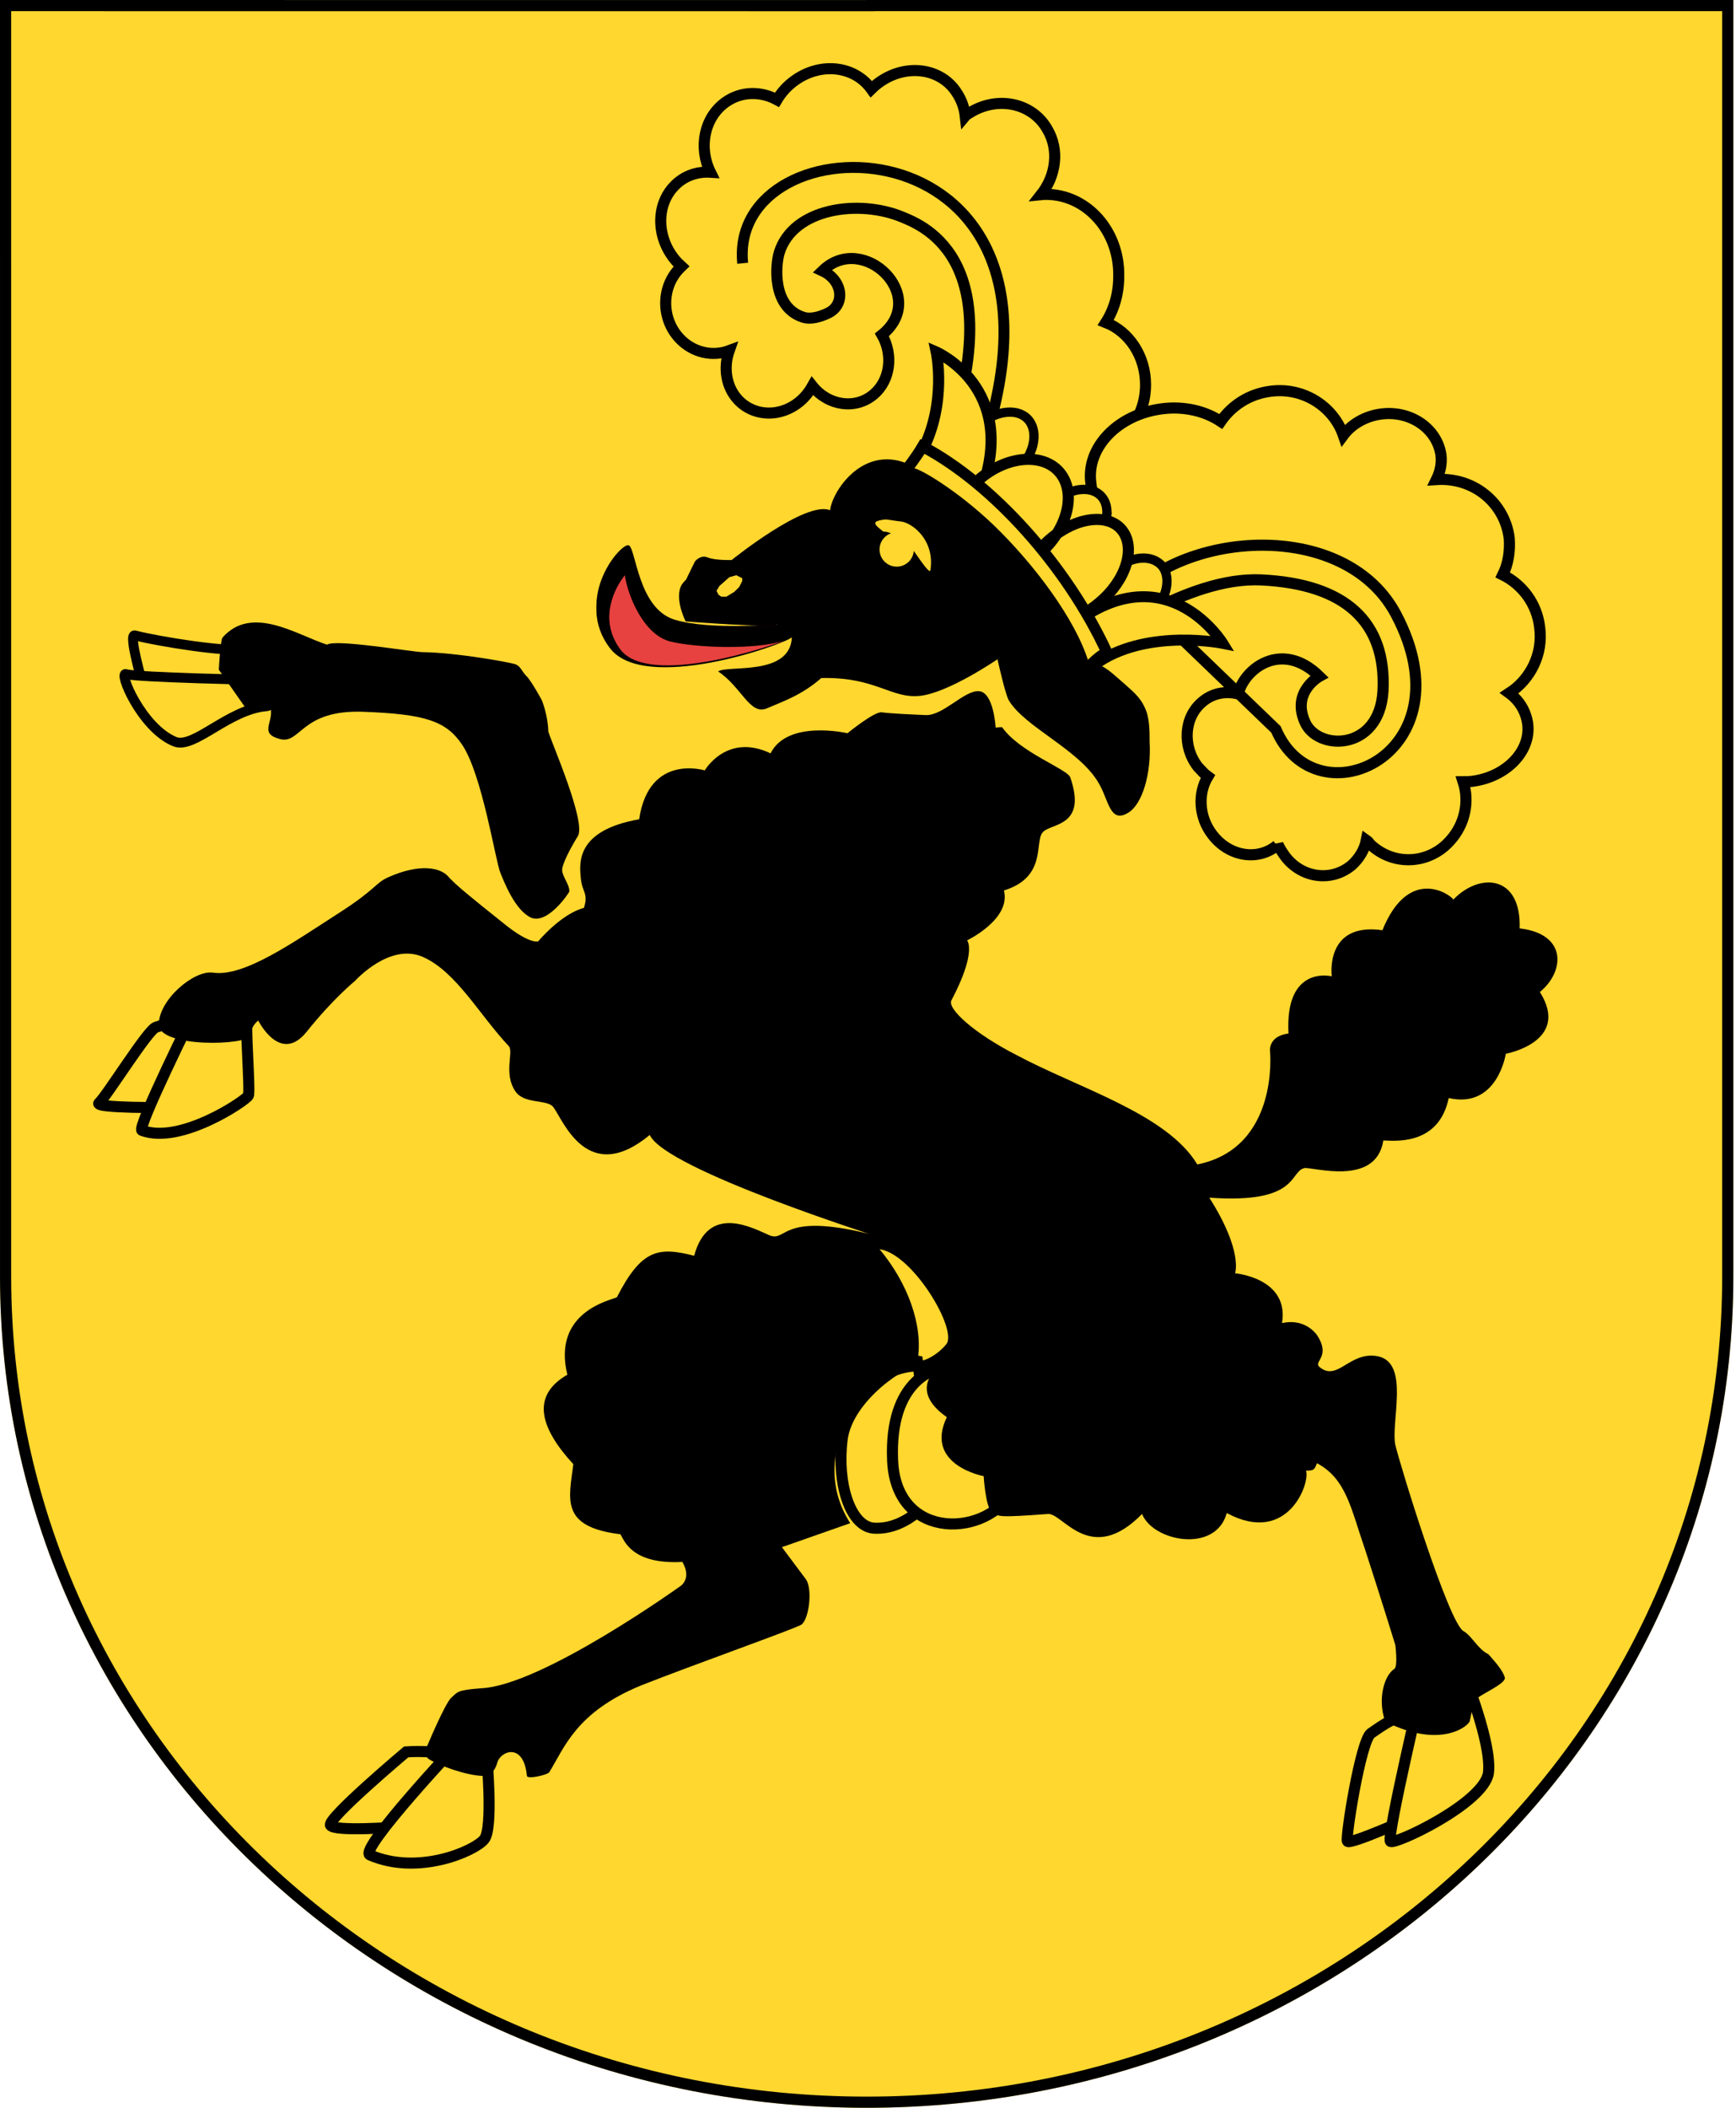 <svg xmlns="http://www.w3.org/2000/svg" width="445" height="540" viewBox="0 0 445 540">
  <g fill="none" fill-rule="evenodd">
    <path fill="#FFD72E" fill-rule="nonzero" d="M222.031,9.4661121e-15 L444.318,0 L444.318,327.079 C444.318,444.789 344.956,540 222.173,540 C99.461,540 0.005,444.789 0.005,327.079 L0,0 L222.026,0.016 L222.031,9.4661121e-15 Z"/>
    <path stroke="#000" stroke-width="2.863" d="M223.107,1.432 L223.102,1.448 L1.432,1.432 L1.436,327.079 C1.436,443.948 100.2,538.568 222.173,538.568 C344.188,538.568 442.886,443.976 442.886,327.079 L442.886,1.432 L223.107,1.432 Z"/>
    <path stroke="#000" stroke-width="2.517" d="M36.633,175.402 C36.633,175.402 50.776,178.725 58.397,175.983 C62.932,174.356 63.329,165.872 62.067,166.221 C58.654,167.22 40.701,164.361 34.553,162.781 C32.8,162.339 36.633,175.402 36.633,175.402 Z"/>
    <path fill="#FFD72E" fill-rule="nonzero" d="M66.583,174.246 C66.583,174.246 33.338,173.532 31.224,172.702 C29.086,171.872 35.194,186.554 43.723,190.012 C48.633,191.994 57.467,181.714 67.264,180.93 C69.684,180.746 66.583,174.246 66.583,174.246"/>
    <path fill="#000" fill-rule="nonzero" d="M57.054,163.318 C56.49,163.907 56.09,171.573 56.09,171.573 L63.573,182.257 C63.573,182.257 69.573,180.252 69.385,181.55 C70.115,185.135 66.35,187.918 71.738,189.333 C77.104,190.772 77.08,181.785 93.058,182.351 C109.013,182.941 114.355,184.71 118.449,190.772 C123.626,198.437 126.968,220.49 128.286,223.674 C129.274,226.056 132.074,233.321 136.216,235.137 C140.546,236.788 145.958,228.603 145.958,228.367 C145.958,226.528 144.099,224.499 144.099,222.896 C144.099,221.268 146.405,216.975 148.123,214.216 C150.359,210.607 141.158,189.757 140.546,187.375 C140.475,183.271 138.899,179.403 138.899,179.403 C138.899,179.403 136.24,174.497 134.992,173.247 C133.722,172.021 133.486,170.606 131.98,170.134 C130.874,169.757 117.437,167.209 108.26,167.068 C105.601,167.021 86.022,163.648 83.834,165.157 C76.28,162.775 64.608,154.78 57.054,163.318"/>
    <path stroke="#000" stroke-width="2.833" d="M235.185,348.67 C235.425,350.059 239.756,381.075 239.756,382.001 C239.756,382.926 232.947,392.185 223.805,391.49 C217.839,390.796 214.495,379.917 215.866,368.807 C217.213,357.697 232.322,347.976 235.185,348.67 Z"/>
    <path fill="#FFD72E" fill-rule="nonzero" d="M258.452,381.669 C252.145,371.391 239.064,350.835 239.064,350.835 C239.064,350.835 226.753,353.225 227.711,374.259 C228.692,395.293 252.612,393.62 258.452,381.669"/>
    <g stroke="#000" transform="translate(25.295 172.668)">
      <path stroke-width="2.833" d="M234.257,209.001 C227.95,198.723 214.868,178.167 214.868,178.167 C214.868,178.167 202.558,180.557 203.515,201.591 C204.497,222.625 228.417,220.952 234.257,209.001 Z"/>
      <path stroke-width="2.517" d="M42.387,1.578 C42.387,1.578 9.143,0.864 7.028,0.034 C4.89,-0.796 10.999,13.886 19.527,17.343 C24.437,19.326 33.271,9.046 43.068,8.262 C45.488,8.078 42.387,1.578 42.387,1.578 Z"/>
      <path stroke-width="2.833" d="M26.395,86.884 L18.423,111.064 C18.423,111.064 -1.808,111.306 0.131,109.855 C2.046,108.163 12.557,91.236 14.64,90.511 C16.723,89.786 26.395,86.884 26.395,86.884 Z"/>
    </g>
    <path fill="#FFD72E" fill-rule="nonzero" d="M50.171,258.452 C50.171,258.452 64.365,260.56 63.488,260.326 C62.612,260.091 64.243,279.762 63.659,280.699 C63.099,281.87 46.3,293.344 36.392,289.598 C34.931,289.129 50.171,258.452 50.171,258.452"/>
    <path stroke="#000" stroke-width="2.833" d="M50.171 258.452C50.171 258.452 64.365 260.56 63.488 260.326 62.612 260.091 64.243 279.762 63.659 280.699 63.099 281.87 46.3 293.344 36.392 289.598 34.931 289.129 50.171 258.452 50.171 258.452zM104.124 448.819C104.124 448.819 113.701 448.096 115.355 450.505 117.008 452.915 101.551 468.096 101.551 468.096 101.551 468.096 85.658 469.301 84.716 467.614 83.774 465.928 104.124 448.819 104.124 448.819z"/>
    <path fill="#FFD72E" fill-rule="nonzero" d="M117.561,445.418 L124.707,447.984 C124.707,447.984 126.563,467.353 124.096,470.153 C121.581,473.186 107.126,479.487 94.81,474.12 C91.919,472.72 117.561,445.418 117.561,445.418"/>
    <path stroke="#000" stroke-width="2.833" d="M117.561,446.517 L124.707,449.084 C124.707,449.084 126.563,468.452 124.096,471.253 C121.581,474.286 107.126,480.587 94.81,475.22 C91.919,473.82 117.561,446.517 117.561,446.517 Z M351.356,444.107 C354.705,441.808 358.292,439.049 364.033,438.819 L363.076,465.03 C363.076,465.03 345.855,472.847 345.377,471.697 C344.899,470.548 348.725,446.406 351.356,444.107 Z"/>
    <path fill="#FFD72E" fill-rule="nonzero" d="M364.863,430.532 C364.863,430.532 355.437,470.347 356.404,471.728 C357.129,472.879 380.332,462.062 381.541,454.237 C382.507,446.642 375.256,428.921 375.256,428.921 L364.863,430.532 Z"/>
    <path stroke="#000" stroke-width="2.833" d="M364.863,430.532 C364.863,430.532 355.437,470.347 356.404,471.728 C357.129,472.879 380.332,462.062 381.541,454.237 C382.507,446.642 375.256,428.921 375.256,428.921 L364.863,430.532 Z"/>
    <path fill="#000" fill-rule="nonzero" d="M242.526,344.428 C239.851,347.679 235.718,349.305 235.232,348.376 C236.691,339.55 232.655,328.634 225.458,320.041 C234.016,321.202 245.686,340.944 242.526,344.428 M130.488,268.084 C131.644,269.738 129.024,275.172 132.164,279.661 C134.477,282.968 140.378,281.551 141.865,283.677 C144.368,286.985 150.576,303.995 166.557,290.765 C170.57,299.743 227.246,317.462 222.502,316.044 C200.171,310.61 201.705,318.171 197.338,316.517 C192.971,314.627 181.593,308.248 177.935,321.715 C168.728,319.352 164.432,320.061 158.13,332.346 C156.855,333.055 141.464,335.89 145.43,352.192 C135.988,357.626 138.466,365.895 146.964,375.109 C145.855,384.087 143.494,391.174 159.05,393.064 C159.947,394.482 161.765,400.861 174.913,400.152 C177.392,404.405 174.488,406.295 174.488,406.295 C174.488,406.295 138.938,431.811 123.359,432.519 C117.056,432.992 117.363,433.465 115.734,434.882 C114.105,436.3 109.668,446.931 109.668,446.931 C109.668,446.931 107.897,449.766 110.399,450.948 C112.854,452.365 119.11,454.728 123.453,454.964 C124.775,455.2 126.664,454.491 127.443,451.656 C128.245,448.585 134.217,446.222 135.067,454.964 C135.162,455.909 140.355,454.728 140.803,454.019 C144.627,447.876 147.602,438.662 164.291,431.811 C178.053,426.377 203.476,417.399 205.435,416.218 C207.371,414.8 208.338,407.24 206.615,404.641 C204.868,402.278 200.431,396.372 200.431,396.372 C200.431,396.372 216.553,390.702 217.946,390.229 C206.001,371.801 222.738,347.939 239.167,351.719 C238.695,352.192 234.21,357.153 242.708,363.06 C236.806,375.345 252.15,378.18 252.15,378.18 C252.15,378.18 252.622,386.213 254.275,387.394 C255.927,388.576 255.927,388.812 268.674,387.867 C272.451,387.631 279.532,401.333 292.751,387.867 C295.584,394.954 311.636,398.026 314.468,387.631 C330.284,396.136 335.949,379.598 334.769,376.763 C336.893,376.763 336.893,376.526 337.602,374.873 C345.155,378.889 346.336,386.685 349.876,396.845 C353.653,408.421 357.666,421.415 357.666,421.415 C357.666,421.415 358.374,426.849 357.43,427.558 C355.07,428.976 352.945,434.882 355.07,441.025 C369.469,448.349 376.787,441.97 376.787,440.789 C377.023,439.607 377.731,435.827 378.911,434.882 C380.091,433.937 385.757,431.338 385.757,429.921 C385.521,428.503 383.868,426.377 381.508,423.778 C378.911,422.597 377.259,419.053 375.134,417.872 C371.357,415.745 359.083,376.054 357.666,370.147 C356.486,364.241 361.443,349.12 353.181,347.467 C345.864,346.049 342.795,354.318 338.074,350.066 C336.893,348.648 341.142,347.467 337.602,342.033 C336.893,341.088 334.061,337.78 328.632,338.961 C330.52,327.385 316.593,326.203 316.593,326.203 C316.593,326.203 318.717,320.533 309.983,306.83 C332.881,308.484 330.52,300.215 334.297,299.27 C336.185,298.798 352.709,304.232 354.598,292.182 C356.958,292.182 368.761,293.836 371.357,281.314 C383.868,284.15 385.993,269.974 385.993,269.974 C385.993,269.974 402.753,266.903 394.727,254.145 C401.1,248.947 401.808,239.261 389.534,237.843 C390.006,224.258 379.383,223.36 372.538,230.472 C372.066,229.385 361.207,221.447 354.362,238.316 C339.49,236.189 341.379,250.128 341.379,250.128 C341.379,250.128 329.34,247.057 330.284,264.776 C324.855,265.485 325.563,269.502 325.563,269.502 C325.563,269.502 327.923,294.072 306.915,298.325 C299.125,285.331 276.228,278.716 260.412,270.21 C249.789,264.776 242.708,258.397 243.888,256.271 C250.498,243.75 247.901,240.914 247.901,240.914 C247.901,240.914 259.232,235.504 257.343,228.133 C268.438,224.707 265.133,215.706 267.257,213.272 C269.146,210.839 278.824,212.02 274.339,199.12 C273.395,196.923 261.356,192.718 256.871,186.292 C255.927,186.292 255.219,186.41 255.219,186.41 C255.219,186.41 254.747,177.385 250.97,177.078 C247.193,176.77 241.764,183.409 237.279,183.197 C234.918,183.102 227.931,182.795 226.042,182.488 C224.13,182.204 217.238,187.851 217.238,187.851 C217.238,187.851 201.894,184.26 197.527,193.001 C186.267,187.662 180.649,197.372 180.649,197.372 C180.649,197.372 166.321,192.907 163.842,209.894 C147.531,212.752 148.522,221.163 148.876,224.92 C149.207,228.7 150.906,228.747 149.679,232.598 C143.801,234.134 137.971,241.151 137.971,241.151 C137.971,241.151 135.87,242.096 128.93,236.426 C120.668,229.834 116.749,226.668 114.837,224.494 C112.902,222.321 107.685,221.116 99.612,224.707 C96.118,226.243 96.59,227.684 86.818,233.945 C75.227,241.387 62.575,250.365 54.596,249.183 C49.757,248.475 40.787,256.035 40.693,262.414 C40.622,268.557 63.873,267.848 64.133,265.249 C64.416,262.65 66.21,261.469 66.21,261.469 C66.21,261.469 71.828,272.809 78.627,264.304 C85.425,255.799 90.996,251.31 90.996,251.31 C90.996,251.31 99.871,241.387 108.417,245.167 C116.962,248.947 122.91,260.051 130.488,268.084"/>
    <path stroke="#000" stroke-width="2.795" d="M190.377,67.447 C186.648,29.905 277.077,29.092 253.391,109.98"/>
    <path stroke="#000" stroke-width="2.835" d="M269.233,143.996 C271.603,145.857 286.298,113.359 289.142,110.344 C291.987,107.353 293.646,103.185 293.646,98.546 C293.646,91.198 289.379,84.934 283.454,82.626 C285.587,79.282 286.772,75.232 286.772,70.828 C287.009,59.312 278.714,49.893 268.285,49.798 C267.811,49.775 267.337,49.822 266.863,49.869 C270.655,45.065 271.603,38.471 268.522,33.22 C264.73,26.367 255.724,24.436 248.613,28.886 C248.139,29.145 247.665,29.452 247.428,29.734 C247.191,27.638 246.48,25.613 245.295,23.823 C241.266,17.404 232.307,16.181 225.457,21.056 C224.675,21.598 223.988,22.201 223.348,22.834 C219.081,16.888 210.478,15.824 203.794,20.576 C201.851,21.939 200.31,23.658 199.172,25.566 C195.001,23.305 189.976,23.352 185.995,26.178 C180.52,30.064 178.979,37.788 182.108,44.123 C178.671,43.911 175.305,45.065 172.84,47.655 C167.887,52.766 168.29,61.55 173.694,67.296 C174.025,67.625 174.381,67.955 174.713,68.261 C174.523,68.45 174.334,68.614 174.144,68.803 C169.451,73.678 169.475,81.708 174.215,86.724 C177.675,90.374 182.653,91.41 186.919,89.833 C185.378,94.213 186.113,99.158 189.242,102.479 C193.697,107.165 201.234,106.906 206.093,101.843 C206.946,100.948 207.657,99.959 208.25,98.899 C212.327,104.009 219.295,104.975 223.94,101.066 C228.23,97.439 229.012,90.916 226.073,85.782 C238.422,75.844 221.191,59.265 210.833,69.392 C216.071,71.817 216.782,78.011 212.303,80.201 C210.17,81.213 207.776,81.896 205.856,81.261 C197.727,78.623 198.841,67.649 199.741,64.752 C203.296,53.237 220.219,50.976 231.311,55.615 C237,57.97 260.227,67.154 241.266,117.927"/>
    <path fill="#FFD72E" fill-rule="nonzero" d="M386.87,177.567 C392.304,174.051 395.611,167.581 394.666,160.69 C393.958,154.619 390.178,149.743 385.217,147.282 C386.634,144.422 387.107,141.211 386.87,137.859 C385.689,128.717 377.657,122.224 368.207,122.857 C369.152,120.935 369.625,118.848 369.388,116.668 C368.443,109.824 361.592,105.089 354.033,106.073 C350.017,106.589 346.473,108.652 344.347,111.511 C341.748,104.01 333.952,99.135 325.684,100.236 C320.25,100.916 315.762,103.87 312.927,107.972 C308.911,105.3 303.477,103.987 297.807,104.737 C286.468,106.214 278.435,114.676 279.617,123.677 C279.853,126.56 281.034,129.162 282.924,131.272 L266.151,142.641 L281.743,164.839 C281.743,164.839 304.186,147.633 323.321,148.571 C344.819,149.602 355.45,159.307 354.505,177.098 C353.56,192.593 337.496,192.475 334.425,184.81 C331.117,177.169 338.205,173.278 338.205,173.278 C328.519,163.784 318.833,171.426 317.415,177.778 C314.108,176.981 310.8,177.591 308.202,179.817 C303.477,183.732 303.004,191.163 307.021,196.413 C307.966,197.398 308.674,198.265 309.619,198.945 C307.021,203.235 307.257,209.329 310.8,213.877 C315.053,219.432 322.376,220.651 327.337,216.596 C327.337,216.502 327.574,216.385 327.574,216.291 C328.046,217.393 328.755,218.448 329.464,219.432 C333.716,224.988 341.276,225.996 346.473,221.682 C348.363,219.995 349.78,217.698 350.253,215.236 C350.725,215.564 350.962,215.916 351.198,216.244 C357.104,221.94 366.317,221.518 371.751,215.33 C375.531,211.134 376.712,205.368 375.058,200.281 C376.003,200.281 376.712,200.258 377.421,200.164 C386.162,199.015 392.54,192.405 391.595,185.373 C391.123,182.185 389.469,179.466 386.87,177.567"/>
    <path stroke="#000" stroke-width="2.847" d="M386.87,177.567 C392.304,174.051 395.611,167.581 394.666,160.69 C393.958,154.619 390.178,149.743 385.217,147.282 C386.634,144.422 387.107,141.211 386.87,137.859 C385.689,128.717 377.657,122.224 368.207,122.857 C369.152,120.935 369.625,118.848 369.388,116.668 C368.443,109.824 361.592,105.089 354.033,106.073 C350.017,106.589 346.473,108.652 344.347,111.511 C341.748,104.01 333.952,99.135 325.684,100.236 C320.25,100.916 315.762,103.87 312.927,107.972 C308.911,105.3 303.477,103.987 297.807,104.737 C286.468,106.214 278.435,114.676 279.617,123.677 C279.853,126.56 281.034,129.162 282.924,131.272 L266.151,142.641 L281.743,164.839 C281.743,164.839 304.186,147.633 323.321,148.571 C344.819,149.602 355.45,159.307 354.505,177.098 C353.56,192.593 337.496,192.475 334.425,184.81 C331.117,177.169 338.205,173.278 338.205,173.278 C328.519,163.784 318.833,171.426 317.415,177.778 C314.108,176.981 310.8,177.591 308.202,179.817 C303.477,183.732 303.004,191.163 307.021,196.413 C307.966,197.398 308.674,198.265 309.619,198.945 C307.021,203.235 307.257,209.329 310.8,213.877 C315.053,219.432 322.376,220.651 327.337,216.596 C327.337,216.502 327.574,216.385 327.574,216.291 C328.046,217.393 328.755,218.448 329.464,219.432 C333.716,224.988 341.276,225.996 346.473,221.682 C348.363,219.995 349.78,217.698 350.253,215.236 C350.725,215.564 350.962,215.916 351.198,216.244 C357.104,221.94 366.317,221.518 371.751,215.33 C375.531,211.134 376.712,205.368 375.058,200.281 C376.003,200.281 376.712,200.258 377.421,200.164 C386.162,199.015 392.54,192.405 391.595,185.373 C391.123,182.185 389.469,179.466 386.87,177.567 Z M327.065,186.867 C337.421,211.047 376.728,193.208 357.898,157.483 C345.659,134.209 307.528,135.393 290.346,151.537 L327.065,186.867 Z"/>
    <path fill="#FFD72E" fill-rule="nonzero" d="M21.012 36.446C23.569 39.682 29.148 38.997 33.566 34.982 38.215 30.967 39.843 25.086 37.285 21.85 34.728 18.614 28.916 19.276 24.499 23.314 20.082 27.33 18.454 33.211 21.012 36.446M1.267 16.508C3.808 19.827 9.584 19.316 13.973 15.348 18.594 11.403 19.98 5.485 17.439 2.19 14.897-1.128 9.122-.618 4.501 3.327.111 7.296-1.275 13.213 1.267 16.508M35.342 54.951C38.225 58.406 44.232 57.798 48.797 53.564 53.603 49.329 55.285 43.099 52.642 39.644 49.759 36.164 43.752 36.797 39.186 41.007 34.381 45.241 32.699 51.495 35.342 54.951" transform="translate(246.354 105.58)"/>
    <path stroke="#000" stroke-width="2.375" d="M266.266,142.027 C268.823,145.263 274.403,144.578 278.82,140.563 C283.47,136.547 285.097,130.666 282.54,127.431 C279.983,124.195 274.171,124.856 269.753,128.895 C265.336,132.91 263.709,138.791 266.266,142.027 Z M247.621,122.089 C250.162,125.407 255.938,124.897 260.328,120.928 C264.948,116.983 266.334,111.066 263.793,107.771 C261.252,104.452 255.476,104.963 250.855,108.908 C246.466,112.876 245.08,118.794 247.621,122.089 Z M281.627,159.556 C284.35,162.819 290.023,162.245 294.335,158.246 C298.874,154.247 300.462,148.363 297.966,145.099 C295.243,141.813 289.569,142.41 285.258,146.386 C280.719,150.385 279.131,156.292 281.627,159.556 Z"/>
    <path fill="#FFD72E" fill-rule="nonzero" d="M236.456 115.401C242.786 103.119 240.001 90.183 240.001 90.183 240.001 90.183 261.015 99.343 251.647 125.377 250.635 124.514 241.773 118.128 236.456 115.401M281.928 169.369C294.863 161.085 313.442 164.82 313.442 164.82 313.442 164.82 299.567 142.179 276.049 159.23 276.99 160.094 280.047 164.007 281.928 169.369"/>
    <path stroke="#000" stroke-width="2.847" d="M236.456,115.401 C242.786,103.119 240.001,90.183 240.001,90.183 C240.001,90.183 261.015,99.343 251.647,125.377 C250.635,124.514 241.773,118.128 236.456,115.401 Z"/>
    <path stroke="#000" stroke-width="2.795" d="M281.928,169.369 C294.863,161.085 313.442,164.82 313.442,164.82 C313.442,164.82 299.567,142.179 276.049,159.23 C276.99,160.094 280.047,164.007 281.928,169.369 Z"/>
    <g fill-rule="nonzero" transform="translate(152.872 116.578)">
      <path fill="#050102" d="M49.491,46.07 C47.096,48.139 12.134,60.695 3.446,48.909 C-5.899,36.28 6.522,22.137 8.354,23.147 C10.162,24.157 10.749,39.359 20.047,42.174 C29.321,44.988 46.673,43.28 46.673,43.28 L49.491,46.07 Z"/>
      <path fill="#FFD72E" d="M93.343,27.203 C97.858,32.661 107.125,31.799 114.491,25.288 C121.857,18.777 124.233,9.059 119.956,3.601 C115.679,-1.857 106.175,-1.019 99.046,5.492 C91.68,12.027 89.066,21.746 93.343,27.203"/>
      <path fill="#FFD72E" d="M111.578,40.148 C115.145,44.607 123.466,43.51 130.123,37.743 C137.018,31.953 139.395,23.689 135.829,19.23 C132.263,14.794 123.941,15.868 117.284,21.658 C110.627,27.424 108.012,35.712 111.578,40.148"/>
    </g>
    <path stroke="#000" stroke-width="2.847" d="M245.115,143.91 C249.63,149.173 258.897,148.342 266.263,142.063 C273.629,135.785 276.005,126.413 271.728,121.151 C267.451,115.888 257.946,116.696 250.818,122.974 C243.452,129.276 240.838,138.647 245.115,143.91 Z M263.35,156.726 C266.917,161.185 275.238,160.088 281.895,154.322 C288.79,148.532 291.167,140.267 287.601,135.808 C284.035,131.372 275.713,132.446 269.056,138.236 C262.399,144.003 259.784,152.29 263.35,156.726 Z"/>
    <path fill="#FFD72E" fill-rule="nonzero" d="M230.957,122.121 C256.968,136.871 272.337,163.245 276.296,172.668 C279.556,171.034 280.72,168.525 283.747,167.152 C273.501,144.991 254.407,123.825 236.476,114.379 C234.846,117.149 233.006,119.493 230.957,122.121"/>
    <path stroke="#000" stroke-width="2.847" d="M230.957,122.121 C256.968,136.871 272.337,163.245 276.296,172.668 C279.556,171.034 280.72,168.525 283.747,167.152 C273.501,144.991 254.407,123.825 236.476,114.379 C234.846,117.149 233.006,119.493 230.957,122.121 Z"/>
    <path fill="#000" fill-rule="nonzero" d="M254.743,134.563 C265.204,144.656 275.665,158.686 278.993,169.462 C278.518,170.099 280.658,168.991 279.707,169.439 C283.748,170.948 284.462,171.938 288.741,175.64 C290.881,177.574 292.783,179.107 293.972,182.573 C294.685,185.026 294.685,187.525 294.685,190.025 C295.16,198.301 292.783,206.083 289.217,208.205 C284.462,211.129 284.224,204.928 281.609,200.589 C276.616,191.982 262.589,186.275 258.547,179.343 C257.596,177.55 255.694,168.896 255.694,168.896 C255.694,168.896 243.331,177.385 235.96,178.258 C228.424,179.13 224.596,173.377 210.521,173.707 C205.6,178.046 200.678,179.72 196.541,181.488 C192.238,183.351 189.979,175.853 184.083,172.033 C186.318,170.288 202.509,173.377 202.984,163.284 C200.559,165.312 165.158,177.621 156.361,166.067 C146.899,153.687 159.476,139.822 161.33,140.812 C163.161,141.802 163.755,156.705 173.17,159.464 C182.561,162.223 200.131,160.549 200.131,160.549 C200.131,160.549 199.537,160.195 199.085,159.841 C198.752,161.044 175.762,159.205 175.762,159.205 C175.762,159.205 172.647,153.145 174.835,149.655 C175.738,148.546 175.833,148.546 175.833,148.546 L178.116,143.877 C178.116,143.877 179.471,142.015 181.42,142.816 C183.37,143.618 187.554,143.477 187.554,143.477 C187.554,143.477 206.503,128.149 212.78,130.719 C213.35,125.72 221.505,113.411 233.512,119.188 C234.249,118.74 233.535,119.66 234.106,119.919 C235.723,119.967 245.47,125.673 254.743,134.563"/>
    <path fill="#E7423F" fill-rule="nonzero" d="M156.502,155.073 C156.289,156.091 156.195,157.083 156.171,158.028 C156.171,160.982 157.093,163.767 158.96,166.31 C165.577,175.342 192.471,167.327 201.263,164.082 C193.18,166.649 177.937,165.85 172.029,164.397 C165.152,162.871 160.992,152.894 160.165,147.397 L160.165,147.373 C158.818,149.068 157.187,151.78 156.502,155.073"/>
    <g fill="#FFD72E" fill-rule="nonzero" transform="translate(183.666 133.075)">
      <path d="M49.074,6.143 C48.617,5.726 44.589,2.944 42.781,3.13 C42.232,2.596 39.738,1.09 41.088,0.487 C41.797,0.162 43.148,1.11022302e-13 43.422,1.11022302e-13 C43.72,1.11022302e-13 46.717,0.51 47.358,0.533 C50.264,0.95 55.985,5.309 54.841,12.982 C54.612,14.535 50.264,7.233 49.074,6.143"/>
      <polygon points="3.299 14.797 5.076 14.297 6.599 15.058 6.576 15.819 5.814 17.319 4.545 18.557 2.515 19.796 1.246 19.796 .508 19.296 0 18.275 .761 17.036 3.299 14.797"/>
      <circle cx="46.191" cy="7.699" r="4.399"/>
    </g>
  </g>
</svg>
